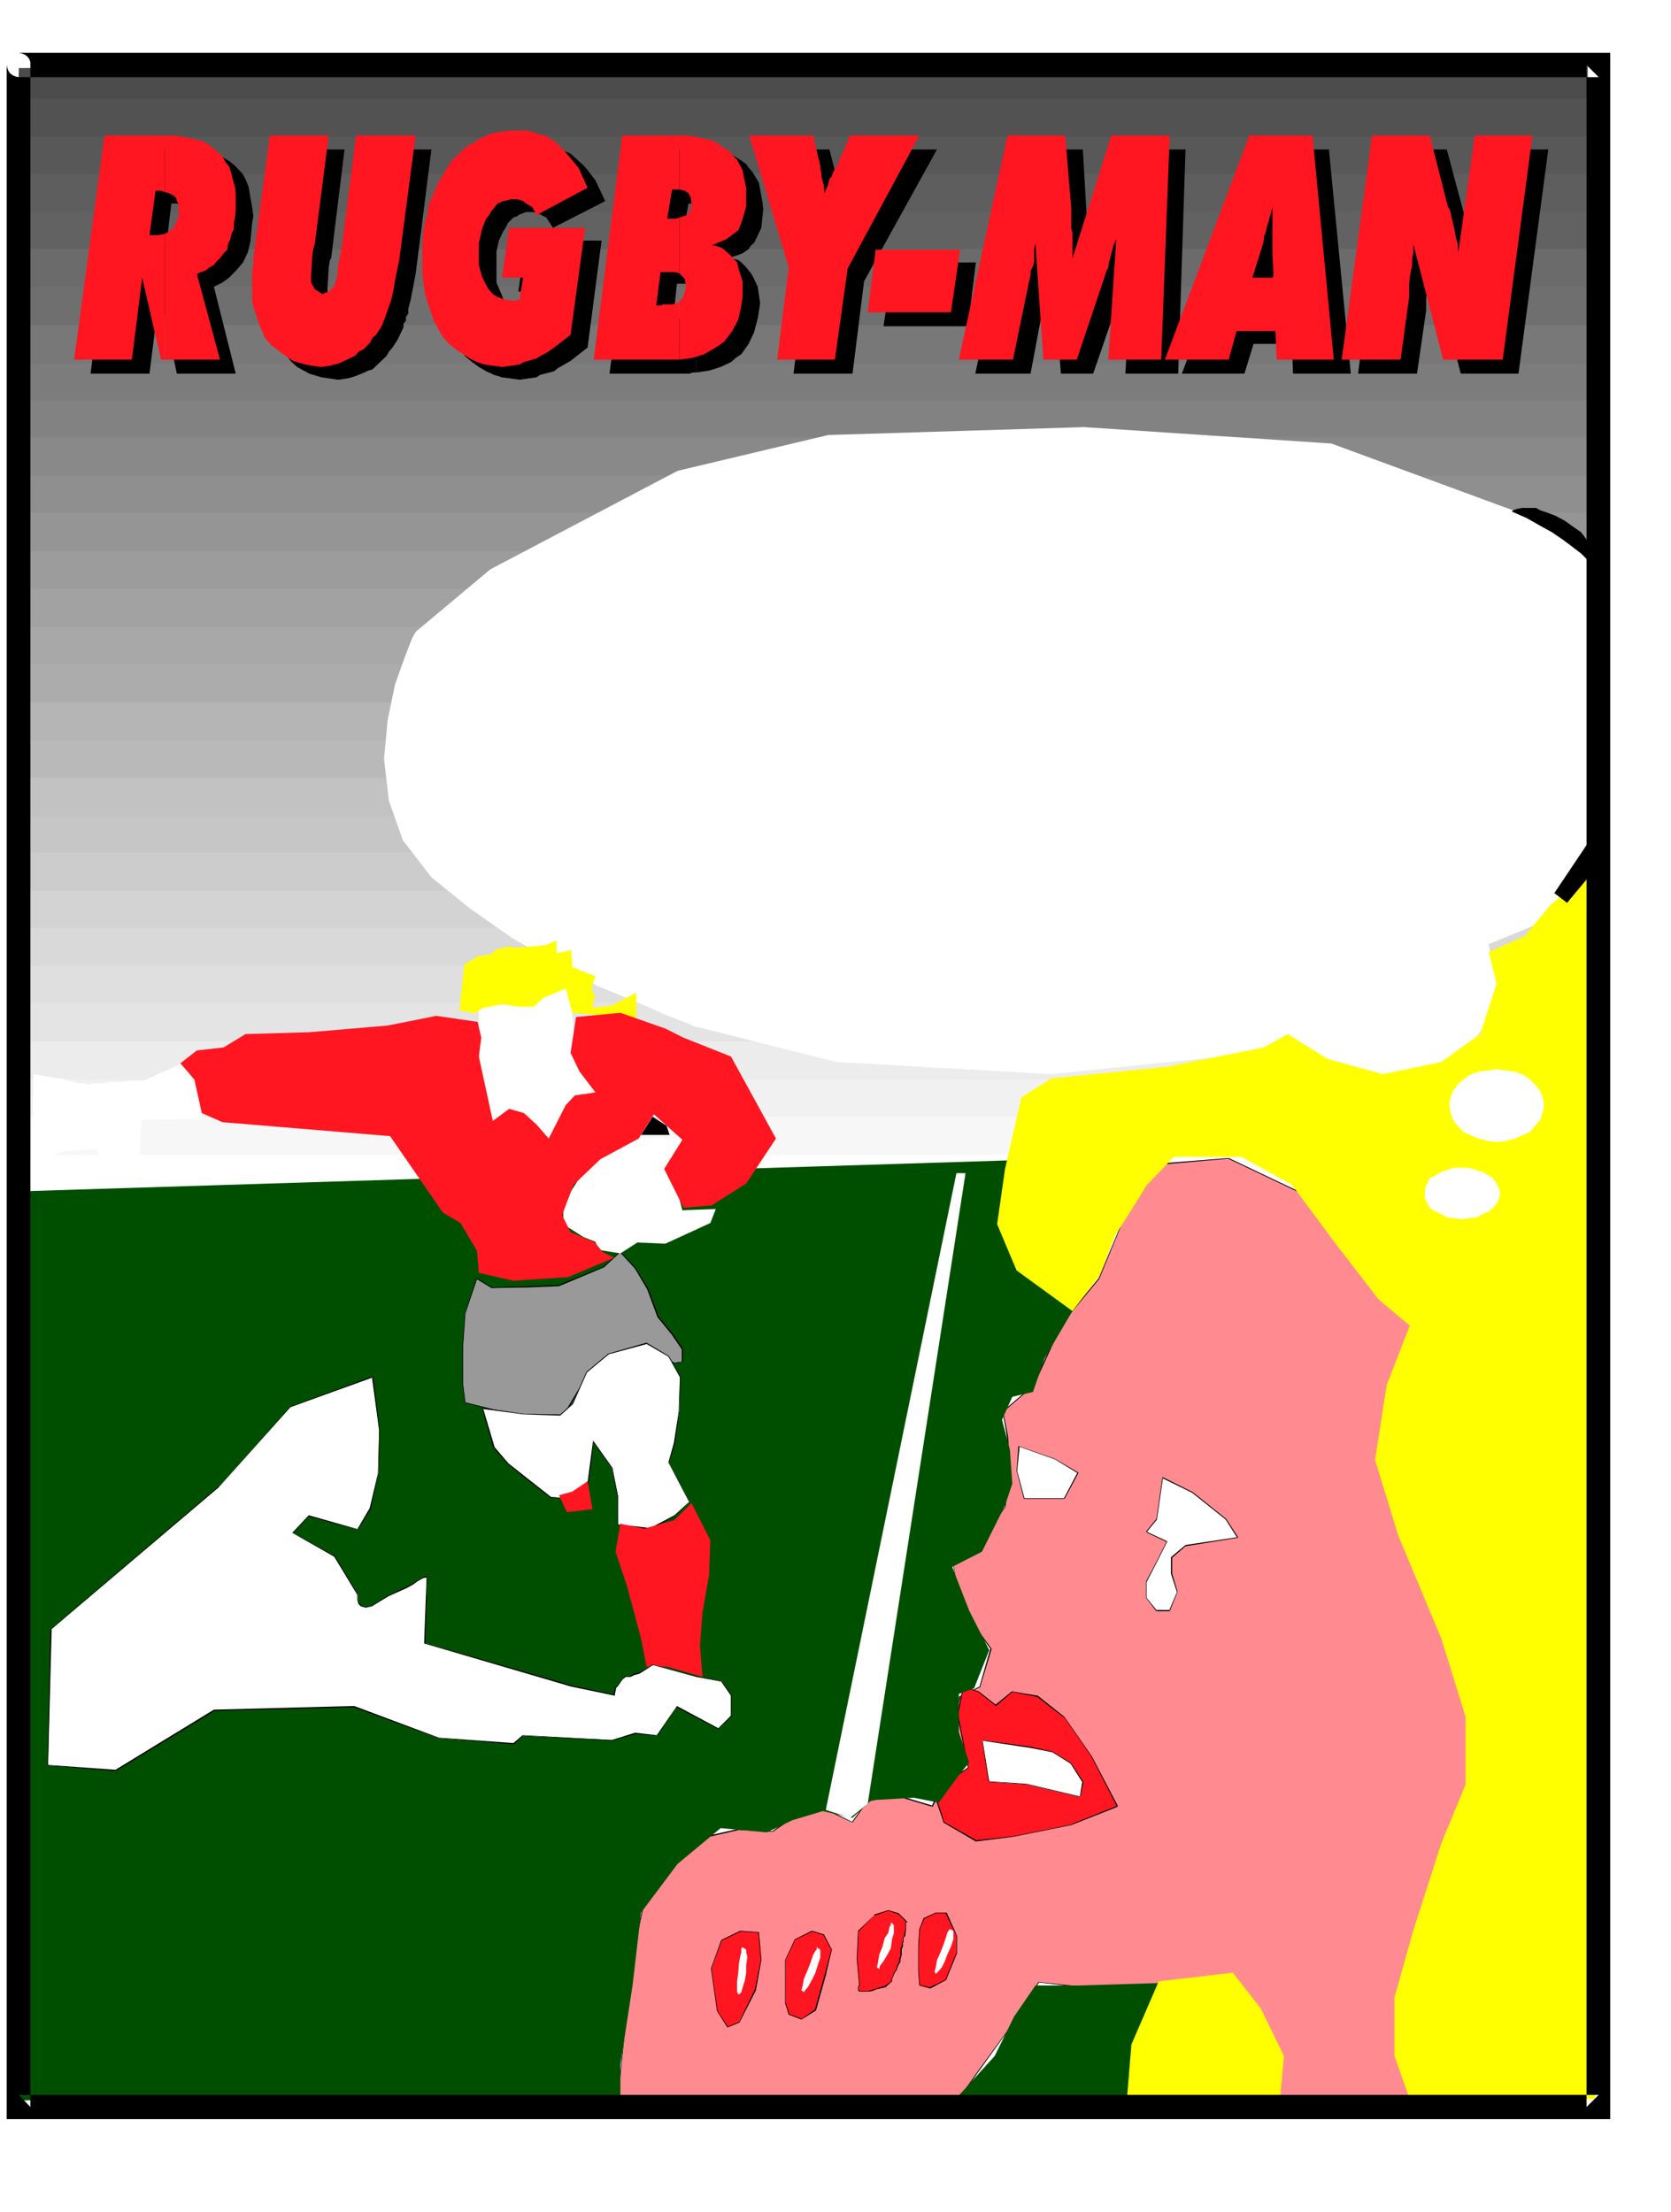 <?xml version="1.0" encoding="UTF-8" standalone="no"?>
<svg
   version="1.0"
   width="117.568mm"
   height="155.668mm"
   id="svg102"
   sodipodi:docname="Rugby Man.wmf"
   xmlns:inkscape="http://www.inkscape.org/namespaces/inkscape"
   xmlns:sodipodi="http://sodipodi.sourceforge.net/DTD/sodipodi-0.dtd"
   xmlns="http://www.w3.org/2000/svg"
   xmlns:svg="http://www.w3.org/2000/svg">
  <rect width="100%" height="100%" fill="#333333" stroke="none"/>
  <sodipodi:namedview
     id="namedview102"
     pagecolor="#ffffff"
     bordercolor="#000000"
     borderopacity="0.25"
     inkscape:showpageshadow="2"
     inkscape:pageopacity="0.0"
     inkscape:pagecheckerboard="0"
     inkscape:deskcolor="#d1d1d1"
     inkscape:document-units="mm" />
  <defs
     id="defs1">
    <pattern
       id="WMFhbasepattern"
       patternUnits="userSpaceOnUse"
       width="6"
       height="6"
       x="0"
       y="0" />
  </defs>
  <path
     style="fill:#ffffff;fill-opacity:1;fill-rule:evenodd;stroke:none"
     d="M 0,588.353 H 444.353 V 0 H 0 Z"
     id="path1" />
  <path
     style="fill:#4b4b4b;fill-opacity:1;fill-rule:evenodd;stroke:none"
     d="M 4.686,36.358 5.009,18.098 422.216,15.998 v 20.36 z"
     id="path2" />
  <path
     style="fill:#525252;fill-opacity:1;fill-rule:evenodd;stroke:none"
     d="M 4.686,46.215 5.009,26.178 H 422.216 V 46.215 Z"
     id="path3" />
  <path
     style="fill:#585858;fill-opacity:1;fill-rule:evenodd;stroke:none"
     d="M 4.686,56.395 V 36.358 H 422.216 V 56.395 Z"
     id="path4" />
  <path
     style="fill:#5e5e5e;fill-opacity:1;fill-rule:evenodd;stroke:none"
     d="M 4.686,66.252 V 46.215 H 422.216 v 20.037 z"
     id="path5" />
  <path
     style="fill:#626262;fill-opacity:1;fill-rule:evenodd;stroke:none"
     d="M 4.686,76.271 V 56.395 H 422.216 v 19.876 z"
     id="path6" />
  <path
     style="fill:#6b6b6b;fill-opacity:1;fill-rule:evenodd;stroke:none"
     d="M 4.686,86.451 V 66.252 H 422.216 v 20.199 z"
     id="path7" />
  <path
     style="fill:#6f6f6f;fill-opacity:1;fill-rule:evenodd;stroke:none"
     d="M 4.686,96.631 V 76.271 H 422.216 v 20.36 z"
     id="path8" />
  <path
     style="fill:#787878;fill-opacity:1;fill-rule:evenodd;stroke:none"
     d="M 4.686,106.489 V 86.451 H 422.216 v 20.037 z"
     id="path9" />
  <path
     style="fill:#7c7c7c;fill-opacity:1;fill-rule:evenodd;stroke:none"
     d="M 4.686,116.346 V 96.631 H 422.216 v 19.714 z"
     id="path10" />
  <path
     style="fill:#828282;fill-opacity:1;fill-rule:evenodd;stroke:none"
     d="m 4.363,126.526 0.323,-20.037 H 422.216 v 20.037 z"
     id="path11" />
  <path
     style="fill:#898989;fill-opacity:1;fill-rule:evenodd;stroke:none"
     d="m 4.363,136.383 0.323,-20.037 H 422.216 v 20.037 z"
     id="path12" />
  <path
     style="fill:#8f8f8f;fill-opacity:1;fill-rule:evenodd;stroke:none"
     d="m 4.363,146.563 v -20.037 H 422.216 v 20.037 z"
     id="path13" />
  <path
     style="fill:#959595;fill-opacity:1;fill-rule:evenodd;stroke:none"
     d="M 4.363,156.582 V 136.383 H 422.216 v 20.199 z"
     id="path14" />
  <path
     style="fill:#9c9c9c;fill-opacity:1;fill-rule:evenodd;stroke:none"
     d="M 4.363,166.762 V 146.563 H 422.216 v 20.199 z"
     id="path15" />
  <path
     style="fill:#a2a2a2;fill-opacity:1;fill-rule:evenodd;stroke:none"
     d="m 4.363,176.619 v -20.037 H 422.216 v 20.037 z"
     id="path16" />
  <path
     style="fill:#a8a8a8;fill-opacity:1;fill-rule:evenodd;stroke:none"
     d="m 4.363,186.799 v -20.037 H 422.216 v 20.037 z"
     id="path17" />
  <path
     style="fill:#acacac;fill-opacity:1;fill-rule:evenodd;stroke:none"
     d="M 4.363,196.98 V 176.619 H 422.216 v 20.36 z"
     id="path18" />
  <path
     style="fill:#b5b5b5;fill-opacity:1;fill-rule:evenodd;stroke:none"
     d="m 4.363,206.837 v -20.037 H 422.216 v 20.037 z"
     id="path19" />
  <path
     style="fill:#b9b9b9;fill-opacity:1;fill-rule:evenodd;stroke:none"
     d="m 4.363,217.017 v -20.037 H 422.216 v 20.037 z"
     id="path20" />
  <path
     style="fill:#c2c2c2;fill-opacity:1;fill-rule:evenodd;stroke:none"
     d="M 4.363,226.712 V 206.837 H 422.216 v 19.876 z"
     id="path21" />
  <path
     style="fill:#c6c6c6;fill-opacity:1;fill-rule:evenodd;stroke:none"
     d="M 4.363,236.893 V 217.017 H 422.216 v 19.876 z"
     id="path22" />
  <path
     style="fill:#cccccc;fill-opacity:1;fill-rule:evenodd;stroke:none"
     d="m 4.04,246.75 0.323,-20.037 H 422.216 v 20.037 z"
     id="path23" />
  <path
     style="fill:#d3d3d3;fill-opacity:1;fill-rule:evenodd;stroke:none"
     d="m 4.04,256.93 0.323,-20.037 H 422.216 v 20.037 z"
     id="path24" />
  <path
     style="fill:#d9d9d9;fill-opacity:1;fill-rule:evenodd;stroke:none"
     d="m 4.04,266.787 v -20.037 H 422.216 v 20.037 z"
     id="path25" />
  <path
     style="fill:#dfdfdf;fill-opacity:1;fill-rule:evenodd;stroke:none"
     d="m 4.04,276.967 v -20.037 H 422.216 v 20.037 z"
     id="path26" />
  <path
     style="fill:#e4e4e4;fill-opacity:1;fill-rule:evenodd;stroke:none"
     d="M 4.04,287.147 V 266.787 H 422.216 v 20.36 z"
     id="path27" />
  <path
     style="fill:#ececec;fill-opacity:1;fill-rule:evenodd;stroke:none"
     d="m 4.04,297.004 v -20.037 H 422.216 v 20.037 z"
     id="path28" />
  <path
     style="fill:#f1f1f1;fill-opacity:1;fill-rule:evenodd;stroke:none"
     d="m 4.04,307.185 v -20.037 H 422.216 v 20.037 z"
     id="path29" />
  <path
     style="fill:#f7f7f7;fill-opacity:1;fill-rule:evenodd;stroke:none"
     d="m 4.04,297.004 v 20.36 H 273.722 422.216 v -20.36 z"
     id="path30" />
  <path
     style="fill:#ffffff;fill-opacity:1;fill-rule:evenodd;stroke:none"
     d="m 4.04,307.185 v 10.18 H 273.722 422.216 v -10.18 z"
     id="path31" />
  <path
     style="fill:#ff8b91;fill-opacity:1;fill-rule:evenodd;stroke:none"
     d="m 274.691,368.751 7.594,-16.644 9.857,-11.958 6.302,-14.866 10.018,-15.674 18.259,-1.616 19.875,9.534 13.896,19.391 13.735,14.22 17.289,31.349 3.07,51.063 8.564,58.496 -9.21,38.782 -4.847,28.602 -52.514,1.293 -22.783,-33.611 -18.582,2.262 -18.905,-2.262 -6.625,10.503 -9.533,13.25 -6.14,8.564 -89.679,-0.485 3.716,-37.328 2.908,-14.382 12.119,-17.613 13.411,-3.07 9.049,0.646 6.14,-4.363 7.594,-1.778 7.433,3.717 3.716,-5.656 7.271,-1.778 10.18,3.07 3.393,-7.11 6.786,-3.07 -4.524,-12.281 1.777,-6.787 5.171,-2.424 3.07,-10.18 -7.918,-10.988 -2.101,-11.473 5.171,-3.07 8.564,-12.281 1.293,-10.827 -0.646,-7.918 -1.293,-6.625 z"
     id="path32" />
  <path
     style="fill:#000000;fill-opacity:1;fill-rule:evenodd;stroke:none"
     d="m 274.853,368.751 7.594,-16.644 9.857,-11.958 6.14,-14.866 10.18,-15.674 -0.162,0.162 18.259,-1.616 h -0.162 l 20.036,9.534 v 0 l 13.735,19.391 v 0 l 13.896,14.22 v 0 l 17.128,31.349 v -0.162 l 3.07,51.063 8.725,58.496 -9.372,38.782 -4.847,28.602 0.162,-0.162 -52.514,1.293 v 0 l -22.783,-33.449 -18.582,2.101 -19.067,-2.101 -6.463,10.503 -9.533,13.089 -6.14,8.726 v -0.162 l -89.679,-0.485 v 0.162 l 3.716,-37.328 3.07,-14.382 v 0 l 11.957,-17.613 v 0.162 l 13.411,-3.07 9.049,0.485 6.14,-4.201 v 0 l 7.594,-1.778 v 0 l 7.433,3.555 3.878,-5.494 h -0.162 l 7.271,-1.778 v 0 l 10.341,3.07 3.393,-7.11 v 0 l 6.786,-3.232 -4.686,-12.443 v 0.162 l 1.939,-6.787 -0.162,0.162 5.332,-2.585 3.07,-10.18 -8.079,-11.15 v 0.162 l -2.101,-11.473 v 0 l 5.171,-3.07 8.725,-12.281 1.131,-10.827 -0.485,-7.918 -1.293,-6.625 v 0.162 l 7.918,-6.787 -0.162,-0.162 -7.918,6.787 1.131,6.625 0.646,7.918 -1.131,10.827 v 0 l -8.725,12.119 v 0 l -5.171,3.07 2.101,11.635 7.918,10.988 v -0.162 l -2.908,10.18 v 0 l -5.332,2.585 -1.777,6.787 4.524,12.281 0.162,-0.162 -6.786,3.232 -3.555,7.11 0.323,-0.162 -10.341,-3.07 -7.271,1.939 -3.878,5.494 h 0.162 l -7.433,-3.717 -7.756,1.778 -6.14,4.363 h 0.162 l -9.049,-0.646 -13.573,3.07 -11.957,17.613 -3.07,14.543 -3.716,37.328 90.002,0.646 6.14,-8.726 9.533,-13.25 6.463,-10.342 v 0 l 18.905,2.262 18.582,-2.262 h -0.162 l 22.783,33.611 52.676,-1.293 5.009,-28.763 9.21,-38.782 -8.564,-58.496 -3.07,-51.063 -17.289,-31.349 -13.896,-14.22 v 0 l -13.735,-19.391 -20.036,-9.534 -18.259,1.454 -10.18,15.836 -6.14,14.705 -9.857,11.958 -7.756,16.644 z"
     id="path33" />
  <path
     style="fill:#000000;fill-opacity:1;fill-rule:evenodd;stroke:none"
     d="m 47.99,65.606 v 33.773 h 14.704 l -5.817,-23.108 0.969,-0.485 1.293,-0.646 1.777,-1.293 1.777,-1.778 1.939,-2.262 1.293,-2.747 0.646,-2.747 0.485,-5.009 0.323,-1.778 -0.323,-2.424 -0.323,-1.778 -0.646,-3.717 -0.808,-1.939 -0.646,-1.293 -2.101,-2.262 -1.616,-1.293 -2.747,-1.616 -3.716,-1.131 -1.777,-0.323 h -1.939 -2.747 v 14.705 h 0.646 l 1.616,0.646 0.485,0.323 0.969,1.616 v 1.131 l 0.323,1.131 -0.323,3.232 -1.131,1.778 -1.293,0.646 z"
     id="path34" />
  <path
     style="fill:#000000;fill-opacity:1;fill-rule:evenodd;stroke:none"
     d="M 47.99,54.456 V 39.751 H 31.993 L 24.076,99.379 H 39.749 l 2.747,-21.815 4.524,21.815 h 0.969 V 65.606 l -1.454,0.323 -1.293,0.323 h -1.131 l 1.454,-12.119 h 0.969 0.485 z"
     id="path35" />
  <path
     style="fill:#000000;fill-opacity:1;fill-rule:evenodd;stroke:none"
     d="m 75.944,39.751 h 15.674 l -3.555,28.925 -0.323,0.485 -0.323,1.939 -0.323,5.494 v 0.97 l 0.323,1.778 0.323,0.97 0.969,0.646 1.454,0.646 0.646,-0.323 0.808,-0.323 0.969,-0.646 0.646,-0.97 0.323,-1.131 0.323,-1.293 0.323,-0.808 v -1.616 l 0.323,-1.293 0.162,-1.778 0.485,-1.778 4.201,-29.894 h 15.35 l -4.201,33.126 -1.293,6.787 -0.646,2.424 v 1.293 l -0.646,0.97 v 0.97 l -0.646,0.808 v 0.97 l -0.485,0.97 -0.97,2.101 -1.454,2.262 -0.97,1.131 -0.646,1.131 -3.716,3.555 -1.131,0.323 -0.969,0.485 -2.424,0.97 -0.969,0.323 -1.293,0.323 -2.424,0.323 -2.101,-0.323 -2.262,-0.323 -3.232,-0.97 -3.232,-1.778 -1.454,-1.293 -2.424,-3.07 -1.939,-3.393 -1.131,-4.04 -0.646,-2.101 V 81.28 76.594 l 0.323,-2.747 v -0.97 l 0.323,-3.07 v -1.131 l 0.323,-2.424 0.162,-1.293 z"
     id="path36" />
  <path
     style="fill:#000000;fill-opacity:1;fill-rule:evenodd;stroke:none"
     d="m 156.251,92.43 -4.524,3.555 -3.393,1.939 -0.97,0.808 -3.716,0.97 -0.97,0.646 -4.524,0.646 -4.686,-0.646 -2.101,-0.646 -2.101,-0.97 -1.939,-1.131 -1.777,-1.293 -1.939,-1.616 -1.131,-1.778 -2.747,-4.201 -0.97,-2.262 -0.97,-2.424 -0.646,-2.424 -0.162,-2.747 -0.485,-3.07 v -6.14 l 0.485,-5.009 0.485,-3.07 0.646,-2.747 2.101,-5.333 1.293,-2.747 0.97,-0.808 0.646,-1.616 2.101,-2.747 0.97,-0.646 0.808,-1.293 2.585,-1.778 1.131,-0.646 1.293,-0.97 2.424,-0.808 2.747,-0.97 2.747,-0.323 h 3.07 l 1.616,0.323 3.07,0.646 1.454,0.646 2.585,1.131 3.555,3.232 0.97,1.131 2.101,2.747 2.585,5.494 -13.896,7.11 -1.777,-2.747 -1.616,-0.808 -1.777,-0.646 h -1.939 l -1.777,0.646 -0.646,0.485 -0.97,0.323 -1.454,1.454 -0.646,1.293 -0.646,0.97 -1.131,2.424 -0.646,2.909 v 1.454 5.494 1.293 l 1.293,3.07 0.808,2.101 1.293,1.293 1.131,1.131 1.939,0.323 1.777,0.323 h 1.293 0.323 0.646 l 0.808,-5.817 h -5.494 l 1.939,-13.574 h 20.198 z"
     id="path37" />
  <path
     style="fill:#000000;fill-opacity:1;fill-rule:evenodd;stroke:none"
     d="m 185.174,83.704 v 15.351 l 3.393,-0.485 3.07,-0.97 2.747,-1.293 1.293,-1.131 1.454,-0.97 1.939,-2.747 1.454,-3.07 0.97,-3.717 0.323,-1.939 0.323,-2.101 -0.646,-4.363 -1.293,-2.747 -0.485,-0.808 -1.293,-1.616 -1.293,-1.293 -0.808,-0.646 -1.939,-0.485 h -0.808 l 2.101,-0.646 1.777,-0.646 1.616,-1.131 0.646,-0.97 0.808,-0.646 1.939,-4.04 0.485,-4.848 -0.162,-1.778 -0.969,-5.333 -1.616,-2.747 -1.131,-1.293 -0.646,-0.97 -1.616,-1.131 -2.747,-1.616 -3.393,-0.808 -1.454,-0.323 h -2.101 -1.939 v 14.382 h 1.293 l 0.808,0.646 0.646,1.293 0.323,1.454 v 0.97 l -0.323,0.808 -0.808,1.293 -0.97,0.323 -0.969,0.646 v 14.543 l 0.646,0.485 0.646,1.293 0.323,1.778 v 1.293 l -0.323,0.97 -0.646,0.808 -0.646,0.646 z"
     id="path38" />
  <path
     style="fill:#000000;fill-opacity:1;fill-rule:evenodd;stroke:none"
     d="m 185.174,54.133 v -14.382 h -0.323 -0.323 -14.381 l -8.079,59.627 h 21.329 l 0.808,-0.323 h 0.97 V 83.704 l -0.97,0.323 -1.131,0.323 h -0.97 l -0.646,0.323 h -0.808 -0.646 -0.97 l 0.97,-9.211 h 2.424 0.646 0.808 l 0.323,0.323 0.97,0.323 V 61.566 h -1.293 -1.131 -0.97 l 1.293,-7.433 h 1.777 z"
     id="path39" />
  <path
     style="fill:#000000;fill-opacity:1;fill-rule:evenodd;stroke:none"
     d="m 211.027,99.379 3.07,-25.208 -10.503,-34.419 h 16.966 l 1.939,7.595 v 0.97 l 0.162,1.293 0.323,1.131 0.323,1.293 v 0.97 l 0.323,0.97 v 0.808 l 0.323,0.97 v -0.97 l 0.323,-0.646 v -0.808 l 0.485,-0.97 0.485,-0.97 0.162,-0.97 0.646,-1.131 0.646,-0.97 v -0.323 l 0.323,-0.323 3.716,-7.918 H 249.161 l -19.39,35.065 -3.07,24.562 z"
     id="path40" />
  <path
     style="fill:#000000;fill-opacity:1;fill-rule:evenodd;stroke:none"
     d="m 234.942,86.774 2.585,-16.967 h 21.975 l -2.101,16.967 z"
     id="path41" />
  <path
     style="fill:#000000;fill-opacity:1;fill-rule:evenodd;stroke:none"
     d="m 259.341,99.379 12.927,-59.627 h 15.674 l 1.131,19.391 v 1.131 l 0.323,1.616 v 0.97 0.485 0.97 0.97 0.646 0.97 0.808 0.97 0.485 0.97 0.97 0.97 l 10.503,-32.318 h 15.35 l -1.939,59.627 h -14.058 l 1.939,-31.995 -0.323,1.293 -0.323,0.97 -0.323,1.131 -0.323,1.293 -0.646,1.131 -0.323,0.97 -0.323,1.293 -0.162,1.454 -7.756,22.461 h -8.564 l -2.585,-31.025 -0.323,0.808 v 1.293 1.293 l -0.162,1.454 -0.485,0.646 v 1.616 l -0.162,1.131 -0.323,1.293 -4.04,21.492 z"
     id="path42" />
  <path
     style="fill:#000000;fill-opacity:1;fill-rule:evenodd;stroke:none"
     d="m 340.132,77.241 v 14.22 h 3.393 l 0.323,7.918 h 15.35 l -5.817,-59.627 h -13.25 v 28.602 l 0.323,-0.97 0.323,-1.131 0.323,-0.97 v -0.97 l 0.323,-0.97 0.323,-1.131 0.323,-1.293 0.323,-1.131 0.323,-0.97 v 0.485 0.97 l -0.323,0.97 v 1.616 0.485 0.646 0.646 0.97 0.808 l 0.323,0.97 v 0.97 0.808 0.97 0.646 l 0.323,6.464 z"
     id="path43" />
  <path
     style="fill:#000000;fill-opacity:1;fill-rule:evenodd;stroke:none"
     d="M 340.132,68.353 V 39.751 H 336.577 L 314.279,99.379 H 330.922 l 2.424,-7.918 h 6.786 V 77.241 h -2.747 z"
     id="path44" />
  <path
     style="fill:#000000;fill-opacity:1;fill-rule:evenodd;stroke:none"
     d="m 361.138,99.379 7.918,-59.627 h 15.674 l 5.009,18.745 v 0.646 l 0.162,0.646 0.485,1.454 0.162,1.616 0.323,1.454 0.323,1.293 0.323,1.293 0.323,1.454 0.323,0.808 0.323,1.616 4.04,-31.025 h 15.189 l -7.918,59.627 h -15.35 l -7.918,-30.702 -0.323,0.485 v 1.616 l -0.323,1.293 v 1.778 l -0.323,1.616 v 2.101 l -0.323,1.778 v 2.585 0.646 l -2.424,16.805 z"
     id="path45" />
  <path
     style="fill:#ffffff;fill-opacity:1;fill-rule:evenodd;stroke:none"
     d="m 304.746,407.533 5.655,2.424 -2.747,5.494 -2.908,5.171 v 4.363 l 2.908,3.393 h 3.393 l 2.101,-5.009 -1.616,-4.848 v -4.363 l 3.716,-3.07 13.896,-2.101 -3.07,-4.848 -9.049,-7.11 -7.918,-4.04 -1.454,11.15 z"
     id="path46" />
  <path
     style="fill:#000000;fill-opacity:1;fill-rule:evenodd;stroke:none"
     d="m 304.746,407.533 5.494,2.585 v -0.162 l -2.747,5.494 -2.747,5.171 v 4.363 l 2.747,3.555 h 3.555 l 2.101,-5.171 -1.454,-4.848 v 0 -4.363 0.162 l 3.555,-3.07 v 0 l 14.058,-2.262 -3.232,-5.009 -8.887,-7.11 -8.079,-4.04 -1.616,11.311 v -0.162 l -2.747,3.393 0.162,0.162 2.747,-3.393 1.616,-11.15 -0.162,0.162 7.918,3.878 8.887,7.11 v 0 l 3.07,4.848 0.162,-0.162 -13.896,2.101 -3.878,3.232 v 4.363 l 1.616,5.009 v -0.162 l -2.101,5.009 0.162,-0.162 h -3.393 v 0.162 l -2.747,-3.393 v 0 -4.363 0.162 l 2.747,-5.332 2.747,-5.494 -5.494,-2.585 z"
     id="path47" />
  <path
     style="fill:#ff1620;fill-opacity:1;fill-rule:evenodd;stroke:none"
     d="m 191.961,516.122 -2.747,7.433 1.454,11.311 2.908,4.363 2.909,-1.293 4.363,-8.564 1.616,-8.08 -0.646,-7.272 -5.009,-0.485 z"
     id="path48" />
  <path
     style="fill:#000000;fill-opacity:1;fill-rule:evenodd;stroke:none"
     d="m 191.799,515.96 -2.747,7.595 1.616,11.311 2.747,4.363 3.232,-1.293 4.363,-8.564 1.454,-8.08 -0.646,-7.433 -5.009,-0.323 -5.009,2.424 0.162,0.162 5.009,-2.424 h -0.162 l 5.009,0.323 h -0.162 l 0.646,7.272 -1.616,8.08 v -0.162 l -4.201,8.726 v -0.162 l -3.07,1.293 h 0.162 l -2.747,-4.201 v 0 l -1.616,-11.311 v 0 l 2.747,-7.433 z"
     id="path49" />
  <path
     style="fill:#ff1620;fill-opacity:1;fill-rule:evenodd;stroke:none"
     d="m 215.875,513.537 -4.524,2.262 -2.424,5.494 v 11.473 l 0.808,3.07 3.393,1.131 3.716,-2.424 2.747,-9.857 1.616,-6.14 -2.101,-4.04 z"
     id="path50" />
  <path
     style="fill:#000000;fill-opacity:1;fill-rule:evenodd;stroke:none"
     d="m 215.875,513.537 -4.524,2.262 -2.585,5.494 v 11.473 l 0.97,3.07 3.393,1.293 3.878,-2.424 2.747,-9.857 v -0.162 l 1.454,-6.14 -2.101,-4.04 -3.07,-0.97 -0.162,0.162 3.07,0.97 v 0 l 2.101,3.878 v 0 l -1.616,6.14 v 0 l -2.747,9.857 0.162,-0.162 -3.716,2.585 h 0.162 l -3.393,-1.293 v 0 l -0.97,-3.07 v 0.162 -11.473 0 l 2.585,-5.494 -0.162,0.162 4.686,-2.262 z"
     id="path51" />
  <path
     style="fill:#ff1620;fill-opacity:1;fill-rule:evenodd;stroke:none"
     d="m 232.518,509.335 -4.201,4.201 -0.485,7.433 0.646,7.11 -0.162,0.323 v 0.97 l 0.162,0.323 h 0.97 1.616 l 0.808,-0.323 1.293,-0.323 0.808,-0.323 1.293,-0.323 1.293,-0.97 0.646,-0.485 v -0.646 l 0.323,-0.646 0.162,-0.97 0.646,-0.97 0.323,-0.808 0.323,-0.646 0.323,-0.646 v -0.323 -0.323 l 0.323,-0.97 v -0.485 -1.293 l 0.323,-0.485 v -0.97 l 0.323,-0.323 v -0.97 l 0.323,-0.646 v -0.646 l 0.323,-0.808 v -0.97 -0.646 -0.646 h 0.162 l -2.101,-2.101 -2.747,-0.97 z"
     id="path52" />
  <path
     style="fill:#000000;fill-opacity:1;fill-rule:evenodd;stroke:none"
     d="m 232.518,509.335 -4.363,4.201 -0.323,7.433 0.646,7.11 v -0.162 l -0.323,0.485 v 0.97 l 0.323,0.323 h 2.585 l 0.97,-0.162 1.131,-0.485 0.97,-0.162 h -0.162 l 1.454,-0.323 1.131,-0.97 v 0 l 0.646,-0.646 v -0.646 0 l 0.323,-0.646 0.323,-0.808 0.646,-0.97 0.323,-0.97 0.323,-0.646 0.323,-0.485 v -0.808 0.162 l 0.323,-1.131 v -1.778 0.162 l 0.323,-0.646 v -0.97 0 l 0.162,-0.323 v -0.97 0 l 0.485,-0.646 v -0.646 0.162 l 0.162,-0.97 v -2.262 0.162 h 0.485 l -2.424,-2.424 -2.747,-0.808 -3.716,1.131 v 0.323 l 3.716,-1.293 v 0 l 2.747,0.97 v 0 l 2.101,2.101 v -0.162 h -0.323 v 2.262 -0.162 l -0.323,0.97 v 0.646 0 l -0.323,0.646 v 0.97 -0.162 l -0.323,0.323 v 1.131 -0.162 l -0.323,0.646 v 1.778 0 l -0.323,0.97 v 0.646 0 l -0.323,0.646 -0.323,0.646 -0.162,0.808 -0.646,0.97 -0.323,0.97 -0.323,0.646 v 0.646 -0.162 l -0.485,0.646 v -0.162 l -1.293,0.97 v 0 l -1.293,0.323 v 0 l -0.808,0.323 -1.293,0.323 -0.969,0.323 h 0.162 -2.585 0.162 l -0.323,-0.323 v 0.162 -0.97 0 l 0.323,-0.323 -0.646,-7.11 0.323,-7.433 v 0.162 z"
     id="path53" />
  <path
     style="fill:#ff1620;fill-opacity:1;fill-rule:evenodd;stroke:none"
     d="m 251.585,508.689 h -2.747 l -3.07,1.454 -1.293,2.909 -0.162,4.686 V 524.04 l 0.162,4.04 2.908,0.646 4.201,-2.101 2.747,-7.11 v -4.686 z"
     id="path54" />
  <path
     style="fill:#000000;fill-opacity:1;fill-rule:evenodd;stroke:none"
     d="m 251.585,508.689 h -2.747 l -3.232,1.454 -1.131,2.909 -0.323,4.686 V 524.04 l 0.323,4.04 2.908,0.808 4.201,-2.262 2.909,-7.11 v -4.686 l -2.747,-6.14 -0.323,0.162 2.908,5.979 v 0 4.686 -0.162 l -2.908,7.11 h 0.162 l -4.363,2.101 h 0.162 l -2.908,-0.646 0.162,0.162 -0.323,-4.04 v -6.302 l 0.323,-4.686 v 0 l 1.131,-2.747 v 0 l 3.07,-1.454 v 0 h 2.747 z"
     id="path55" />
  <path
     style="fill:#ffffff;fill-opacity:1;fill-rule:evenodd;stroke:none"
     d="m 252.231,513.537 0.323,-0.485 0.97,0.485 v 0.646 1.616 l -0.646,1.939 -0.97,2.101 -0.646,1.778 -0.808,1.616 -0.97,1.131 -0.646,0.646 -0.323,-0.646 0.323,-1.131 0.323,-1.939 0.969,-2.101 0.808,-2.101 0.646,-1.939 0.323,-1.131 z"
     id="path56" />
  <path
     style="fill:#ffffff;fill-opacity:1;fill-rule:evenodd;stroke:none"
     d="m 282.932,398.484 h -10.664 l -1.939,-7.272 0.646,-6.464 9.533,3.232 6.14,3.878 z"
     id="path57" />
  <path
     style="fill:#000000;fill-opacity:1;fill-rule:evenodd;stroke:none"
     d="m 282.932,398.484 h -10.664 0.162 l -1.939,-7.272 0.646,-6.464 h -0.162 l 9.533,3.393 6.14,3.717 -0.162,-0.162 -3.555,6.787 0.162,0.162 3.716,-6.948 -6.302,-3.717 -9.695,-3.393 -0.485,6.625 1.939,7.433 h 10.664 z"
     id="path58" />
  <path
     style="fill:#ff1620;fill-opacity:1;fill-rule:evenodd;stroke:none"
     d="m 297.151,480.41 -6.786,-13.25 -7.433,-10.503 -7.11,-5.494 -6.625,-1.293 -4.363,3.717 -4.686,-3.717 -3.878,-1.131 -1.616,7.272 2.747,14.22 -5.494,3.717 -2.747,5.171 1.777,5.656 8.564,4.848 10.18,-1.293 15.189,-3.07 z"
     id="path59" />
  <path
     style="fill:#000000;fill-opacity:1;fill-rule:evenodd;stroke:none"
     d="m 297.313,480.41 -6.948,-13.25 -7.271,-10.503 -7.11,-5.656 -6.948,-1.131 -4.363,3.555 h 0.162 l -4.524,-3.555 -4.201,-1.293 -1.616,7.433 2.908,14.22 v -0.162 l -5.494,3.878 -2.909,5.171 1.939,5.656 8.564,5.009 10.18,-1.293 15.189,-3.07 12.28,-4.848 v -0.323 l -12.442,5.009 h 0.162 l -15.189,3.07 -10.18,1.131 h 0.162 l -8.564,-4.848 v 0 l -1.777,-5.494 v 0.162 l 2.747,-5.333 -0.162,0.162 5.655,-3.878 -2.747,-14.22 1.454,-7.272 h -0.162 l 4.04,1.293 4.686,3.717 4.363,-3.717 v 0 l 6.625,1.293 v 0 l 7.11,5.494 v -0.162 l 7.271,10.503 6.786,13.25 z"
     id="path60" />
  <path
     style="fill:#ffffff;fill-opacity:1;fill-rule:evenodd;stroke:none"
     d="m 261.118,462.797 1.939,11.15 9.857,0.646 14.381,3.393 0.646,-4.04 -3.07,-5.009 -5.009,-2.909 -5.817,-1.293 z"
     id="path61" />
  <path
     style="fill:#000000;fill-opacity:1;fill-rule:evenodd;stroke:none"
     d="m 261.118,462.797 1.777,11.15 10.018,0.646 14.381,3.393 0.808,-4.04 -3.232,-5.009 -5.009,-3.07 -5.817,-1.293 -12.927,-1.778 v 0.162 l 12.927,1.939 5.817,1.131 v 0 l 4.847,3.07 v 0 l 3.07,4.848 v 0 l -0.646,4.04 0.162,-0.162 -14.381,-3.393 -9.857,-0.646 v 0.162 l -1.777,-11.15 z"
     id="path62" />
  <path
     style="fill:#ffffff;fill-opacity:1;fill-rule:evenodd;stroke:none"
     d="m 426.256,145.27 -23.914,-9.534 -48.313,-17.775 -65.764,-4.363 -68.026,2.101 -40.073,9.534 -49.768,26.178 -19.875,16.644 -0.97,1.778 -1.939,5.009 -2.585,7.272 -1.939,9.372 -0.97,10.342 1.293,11.15 3.716,10.503 7.594,9.857 10.18,8.241 11.311,7.918 11.472,6.625 11.311,6.14 10.18,4.201 8.079,3.555 5.494,2.101 1.777,0.808 37.972,9.534 57.039,3.232 51.707,-5.333 11.149,-4.363 17.774,9.695 h 17.774 l 12.603,-7.11 8.402,-11.796 -3.07,-15.674 12.603,-5.171 14.381,-15.998 z"
     id="path63" />
  <path
     style="fill:#ffffff;fill-opacity:1;fill-rule:evenodd;stroke:none"
     d="m 127.327,268.08 v 7.918 l 0.323,6.464 1.616,9.534 2.101,6.14 4.04,-3.07 5.494,1.616 4.04,4.686 1.777,-1.293 3.716,-6.14 2.424,-2.585 4.363,-0.485 -0.323,-1.939 -4.363,-6.14 0.323,-6.14 -0.969,-10.18 -1.454,-4.201 -8.564,3.555 -5.332,1.616 -4.201,-0.97 z"
     id="path64" />
  <path
     style="fill:#004f00;fill-opacity:1;fill-rule:evenodd;stroke:none"
     d="M 4.686,316.88 V 558.62 l 160.29,-0.646 136.376,0.646 v -6.14 l 2.747,-14.22 4.04,-10.827 -21.491,0.646 h -11.311 l -5.655,8.241 -5.171,10.503 -9.533,10.503 h -90.002 v -8.241 l 3.232,-21.007 2.262,-19.391 9.695,-12.927 11.472,-9.534 12.28,1.131 6.786,-3.232 8.079,-2.424 7.918,1.778 5.009,-4.686 11.311,-0.646 6.625,1.293 5.332,-7.272 2.747,-3.393 -2.747,-8.08 v -10.18 l 4.04,-1.454 4.04,-10.18 -5.332,-10.503 -4.524,-11.635 7.918,-4.04 6.14,-12.281 1.939,-5.817 -0.646,-9.049 -2.101,-7.918 2.747,-6.14 5.494,-1.293 3.07,-8.888 7.594,-12.927 -11.957,-8.726 -5.494,-8.888 -1.454,-13.897 1.454,-8.241 z"
     id="path65" />
  <path
     style="fill:#999999;fill-opacity:1;fill-rule:evenodd;stroke:none"
     d="m 126.843,340.149 -3.232,9.211 -0.485,8.888 v 9.857 l 0.485,4.848 9.695,2.424 10.341,1.939 6.14,-0.97 2.424,-4.04 4.686,-7.595 4.847,-4.363 8.725,-1.131 4.847,0.97 4.04,2.262 2.101,-0.162 v -3.393 l -2.747,-4.04 -3.716,-4.686 -2.747,-7.272 -3.393,-5.494 -3.878,-4.363 -4.363,3.878 -11.957,5.009 -8.079,0.323 -9.857,0.323 z"
     id="path66" />
  <path
     style="fill:#000000;fill-opacity:1;fill-rule:evenodd;stroke:none"
     d="m 126.681,339.988 -3.07,9.372 -0.646,8.888 v 9.857 l 0.646,5.009 9.695,2.424 10.341,1.939 6.302,-0.97 7.11,-11.796 -0.162,0.162 5.009,-4.363 h -0.162 l 8.725,-1.293 4.847,0.97 v 0 l 4.04,2.424 2.262,-0.323 v -3.555 l -2.747,-4.04 -3.716,-4.525 -2.747,-7.433 -3.393,-5.494 -4.04,-4.363 -4.524,4.04 v 0 l -11.957,4.848 h 0.162 l -8.079,0.323 -9.857,0.323 h 0.162 l -4.04,-2.424 -0.162,0.162 4.04,2.424 9.857,-0.162 8.079,-0.323 11.957,-5.009 4.363,-4.04 h -0.162 l 4.04,4.363 v 0 l 3.232,5.494 2.747,7.433 3.716,4.525 2.747,4.04 v 0 3.393 l 0.162,-0.162 -2.101,0.323 v 0 l -4.04,-2.424 -4.847,-0.97 -8.725,1.131 -5.009,4.363 -6.948,11.796 v -0.162 l -6.14,0.97 -10.341,-1.778 -9.695,-2.424 h 0.162 l -0.646,-4.848 v -9.857 l 0.646,-8.888 v 0 l 3.07,-9.211 z"
     id="path67" />
  <path
     style="fill:#ffffff;fill-opacity:1;fill-rule:evenodd;stroke:none"
     d="m 183.397,399.453 -4.04,3.717 -6.463,3.393 -8.564,-0.97 v -7.756 l -1.616,-7.272 -4.847,-7.11 -0.97,7.11 -0.97,6.14 -5.171,1.778 -4.363,-0.323 -6.625,-5.171 -4.686,-3.717 -3.716,-4.201 -3.07,-10.503 10.988,1.454 9.695,0.323 3.232,-3.07 3.716,-8.241 5.817,-4.848 10.18,-2.909 5.979,3.393 2.908,5.494 -0.162,9.211 -1.293,8.403 -1.454,5.171 2.747,5.333 z"
     id="path68" />
  <path
     style="fill:#000000;fill-opacity:1;fill-rule:evenodd;stroke:none"
     d="m 183.235,399.453 -3.878,3.555 v 0 l -6.463,3.393 v 0 l -8.564,-0.97 v 0.162 -7.756 l -1.454,-7.433 -5.171,-7.272 -0.969,7.433 -0.808,6.14 v -0.162 l -5.332,1.939 h 0.162 l -4.363,-0.323 h 0.162 l -6.786,-5.333 -4.686,-3.717 0.162,0.162 -3.716,-4.363 -3.07,-10.342 -0.162,0.162 10.988,1.454 9.695,0.323 3.393,-3.07 3.716,-8.403 v 0 l 5.817,-4.848 10.18,-2.747 h -0.162 l 5.817,3.393 v 0 l 3.07,5.494 v -0.162 l -0.323,9.211 -1.293,8.403 v 0 l -1.454,5.171 5.494,10.503 h 0.162 l -5.494,-10.503 v 0.162 l 1.616,-5.332 v 0 l 1.131,-8.403 0.323,-9.211 -3.07,-5.494 -5.979,-3.555 -10.18,2.909 -5.817,4.848 -3.716,8.403 v 0 l -3.393,3.07 0.162,-0.162 -9.695,-0.162 -11.149,-1.616 3.07,10.665 3.716,4.201 4.686,3.878 6.786,5.171 4.363,0.323 5.332,-1.939 0.97,-6.14 0.808,-7.11 h -0.162 l 5.009,7.11 v 0 l 1.454,7.272 v 7.756 l 8.725,1.131 6.463,-3.393 4.04,-3.878 z"
     id="path69" />
  <path
     style="fill:#ff1620;fill-opacity:1;fill-rule:evenodd;stroke:none"
     d="m 164.976,405.271 6.302,1.293 8.079,-2.262 4.524,-4.525 5.009,9.857 -0.323,9.211 -1.777,10.18 -0.646,8.564 0.646,8.403 -9.533,-2.747 h -5.332 l -1.454,-7.433 -3.716,-13.897 -3.07,-9.211 z"
     id="path70" />
  <path
     style="fill:#ff1620;fill-opacity:1;fill-rule:evenodd;stroke:none"
     d="m 148.656,397.676 3.555,-0.97 4.04,-2.747 1.293,7.433 -6.786,0.808 z"
     id="path71" />
  <path
     style="fill:#ffffff;fill-opacity:1;fill-rule:evenodd;stroke:none"
     d="m 47.667,283.108 2.585,2.101 1.777,4.363 1.616,3.717 v 4.363 l -15.997,0.162 -0.646,11.15 -5.009,1.616 -4.847,-1.616 -1.454,-3.393 -8.725,0.646 -4.686,1.454 -3.878,0.646 0.485,-22.623 6.625,1.131 h 0.323 0.485 l 0.969,0.323 1.293,0.323 1.131,0.323 1.293,0.323 h 1.131 l 1.293,0.323 1.616,-0.323 h 2.101 l 2.101,-0.323 h 2.747 l 2.262,-0.323 h 2.101 1.293 0.485 z"
     id="path72" />
  <path
     style="fill:#ffffff;fill-opacity:1;fill-rule:evenodd;stroke:none"
     d="m 181.781,302.499 -10.503,0.323 -9.533,2.747 -7.271,7.11 -4.686,7.433 v 5.494 l 5.332,3.393 3.232,1.293 0.646,2.101 5.979,0.97 4.524,-2.909 7.433,0.323 11.957,-5.494 1.454,-3.717 -8.887,0.323 -1.454,-5.494 -3.07,-6.787 z"
     id="path73" />
  <path
     style="fill:#ffff00;fill-opacity:1;fill-rule:evenodd;stroke:none"
     d="m 122.157,268.726 4.201,0.808 1.939,-1.454 5.171,-0.97 4.686,0.646 h 3.716 l 2.747,-2.424 5.817,-2.424 1.777,6.464 16.966,1.454 v -6.787 l -6.463,3.393 -5.171,0.646 0.646,-3.393 -0.969,-1.778 1.131,-3.232 -6.14,-2.424 -0.323,-4.525 -3.878,0.808 v -3.393 l -3.07,1.293 -8.402,0.646 -0.323,-0.323 h -0.162 -0.97 l -0.646,0.323 h -1.131 l -0.646,0.323 -0.97,0.323 -0.323,0.485 -1.293,0.646 -1.131,0.323 h -1.293 -0.323 l -3.878,2.424 z"
     id="path74" />
  <path
     style="fill:#ff1620;fill-opacity:1;fill-rule:evenodd;stroke:none"
     d="m 47.99,282.784 3.716,4.363 1.939,8.888 5.494,2.424 44.597,3.717 14.058,20.36 4.686,2.747 4.363,7.433 0.485,5.817 9.21,2.101 14.542,-0.97 12.28,-5.171 -3.07,-1.454 -2.101,-2.585 -6.463,-2.747 -2.262,-4.525 3.07,-8.08 7.11,-6.787 10.18,-5.494 4.04,-6.464 7.594,6.787 -4.847,7.756 5.171,10.342 7.433,-0.646 9.21,-5.817 7.918,-11.958 -11.957,-21.815 -12.603,-5.009 -4.847,-2.424 -11.957,-4.201 -11.796,1.131 -1.454,9.534 2.424,5.009 4.201,5.494 -5.494,0.808 -2.424,2.585 -4.524,8.888 -3.232,-3.717 -3.393,-3.07 -3.878,-1.131 -4.363,3.232 -3.716,-17.129 0.646,-5.009 -0.97,-4.201 -10.988,-1.616 -12.927,2.585 -20.844,1.778 -16.966,0.485 -5.817,3.555 -7.11,0.808 z"
     id="path75" />
  <path
     style="fill:#ffffff;fill-opacity:1;fill-rule:evenodd;stroke:none"
     d="m 13.573,433.387 44.597,-37.974 19.067,-21.168 21.814,-8.08 1.777,14.22 -0.162,11.473 -2.262,9.534 -3.232,5.494 -12.927,-3.717 -4.363,4.525 10.988,6.302 6.302,10.019 v 0.323 1.293 l 0.162,0.97 0.646,0.485 1.293,0.485 1.454,-0.485 2.101,-1.131 2.585,-1.616 4.524,-2.101 1.939,-0.97 1.293,-0.808 1.131,-0.646 0.646,-0.323 h 0.646 l -0.646,17.452 38.942,11.473 11.472,2.424 v -0.323 l 0.323,-1.454 0.646,-0.646 0.646,-0.97 0.485,-0.97 0.97,-0.485 h 1.293 l 0.808,-0.646 1.293,-0.323 2.747,-1.616 0.97,-0.646 h 0.323 l 11.311,3.232 6.786,1.131 2.424,3.717 v 5.494 l -3.393,3.393 -10.988,-5.817 -5.332,7.756 -5.817,-0.646 -6.14,1.778 -23.591,-1.131 -2.585,2.101 -20.036,-1.454 -22.298,-8.403 -37.326,0.97 -26.015,15.998 -18.097,-1.293 z"
     id="path76" />
  <path
     style="fill:#000000;fill-opacity:1;fill-rule:evenodd;stroke:none"
     d="m 13.573,433.387 44.597,-37.812 v 0 l 19.067,-21.33 v 0 l 21.975,-7.918 -0.323,-0.162 1.939,14.22 -0.323,11.473 -2.262,9.534 v -0.162 l -3.232,5.494 h 0.162 l -13.088,-3.717 -4.363,4.686 11.149,6.302 v 0 l 6.14,10.18 v -0.162 1.616 l 0.323,0.97 0.646,0.646 1.293,0.323 1.616,-0.323 2.101,-1.293 2.424,-1.454 4.686,-2.101 1.777,-0.97 1.293,-0.97 1.131,-0.646 0.646,-0.162 v 0 h 0.646 l -0.162,-0.162 -0.646,17.613 39.103,11.473 v 0 l 11.634,2.424 v -0.485 l 0.323,-1.454 h -0.162 l 0.646,-0.646 0.646,-0.97 0.646,-0.808 v 0 l 0.808,-0.646 v 0 h 1.293 l 0.97,-0.485 1.293,-0.323 2.585,-1.616 0.97,-0.646 v 0 h 0.323 v 0 l 11.311,3.07 v 0 l 6.786,1.293 h -0.162 l 2.585,3.717 v -0.162 5.494 0 l -3.393,3.393 h 0.162 l -11.149,-5.979 -5.332,7.756 v 0 l -5.817,-0.646 -6.14,1.939 v 0 l -23.753,-1.293 -2.424,2.101 v 0 l -20.036,-1.454 h 0.162 l -22.46,-8.403 -37.326,0.97 -26.176,15.998 h 0.162 L 12.765,469.422 v 0.162 l 0.969,-36.196 H 13.411 l -0.808,36.196 18.259,1.454 26.176,-15.998 h -0.162 l 37.326,-0.97 H 94.041 l 22.46,8.241 20.198,1.616 2.424,-2.262 v 0 l 23.591,1.293 6.302,-1.778 h -0.162 l 5.979,0.485 5.171,-7.756 -0.162,0.162 11.149,5.817 3.555,-3.393 v -5.656 l -2.585,-3.717 -6.786,-1.293 v 0 l -11.311,-3.07 h -0.485 l -0.808,0.646 -2.747,1.454 -1.293,0.323 -0.97,0.646 h 0.162 -1.454 l -0.808,0.646 -0.646,0.97 -0.646,0.97 v 0 l -0.646,0.485 -0.323,1.616 v 0.323 l 0.162,-0.162 -11.472,-2.424 h 0.162 l -39.103,-11.311 h 0.162 l 0.485,-17.613 h -0.646 l -0.646,0.323 -1.293,0.646 -1.293,0.97 -1.777,0.808 -4.686,2.262 -2.424,1.454 -2.101,1.293 v 0 l -1.454,0.323 v 0 l -1.131,-0.323 v 0 l -0.646,-0.646 v 0 l -0.323,-0.808 v 0 -1.616 l -6.14,-10.18 -11.149,-6.14 v 0.162 l 4.363,-4.686 -0.162,0.162 13.088,3.555 3.393,-5.494 2.101,-9.534 0.323,-11.473 -1.777,-14.382 -21.975,8.08 -19.067,21.33 v -0.162 l -44.597,37.974 z"
     id="path77" />
  <path
     style="fill:#ffff00;fill-opacity:1;fill-rule:evenodd;stroke:none"
     d="m 340.455,557.328 0.969,-10.503 -6.14,-12.604 -7.433,-9.534 -19.713,2.262 -7.271,16.805 -1.293,15.674 z"
     id="path78" />
  <path
     style="fill:#ffff00;fill-opacity:1;fill-rule:evenodd;stroke:none"
     d="m 285.194,348.714 -14.866,-10.827 -5.171,-12.281 2.101,-14.705 4.363,-19.068 7.918,-5.009 30.539,-3.07 26.015,-5.171 6.302,-3.555 10.664,6.625 14.704,4.04 15.512,-3.232 10.341,-7.433 4.363,-13.412 -2.101,-8.403 9.533,-4.201 6.948,-8.403 10.503,-8.564 1.293,326.252 H 374.873 L 370.833,546.824 v -15.674 l 5.009,-17.775 7.433,-23.108 6.463,-15.674 V 456.656 l -6.463,-20.845 -11.472,-27.47 -6.14,-20.037 3.07,-19.876 6.14,-15.836 -8.241,-6.948 -11.472,-14.866 -11.634,-15.674 -13.411,-7.433 h -17.936 l -7.11,7.433 -8.564,13.574 -4.04,10.503 z"
     id="path79" />
  <path
     style="fill:#ffffff;fill-opacity:1;fill-rule:evenodd;stroke:none"
     d="m 254.332,312.032 -34.74,169.347 6.463,2.101 4.686,-3.717 26.015,-167.732 z"
     id="path80" />
  <path
     style="fill:#ffffff;fill-opacity:1;fill-rule:evenodd;stroke:none"
     d="m 397.979,284.4 2.424,0.323 2.424,0.323 2.262,0.808 1.777,1.293 1.293,1.293 1.454,1.778 0.646,1.778 0.323,1.939 -0.323,1.778 -0.646,2.101 -1.454,1.616 -1.293,1.616 -1.777,0.808 -2.262,0.97 -2.424,0.646 -2.424,0.323 -2.424,-0.323 -2.424,-0.646 -2.262,-0.97 -1.777,-0.808 -1.454,-1.616 -1.293,-1.616 -0.646,-2.101 -0.323,-1.778 0.323,-1.939 0.646,-1.778 1.293,-1.778 1.454,-1.293 1.777,-1.293 2.262,-0.808 2.424,-0.323 z"
     id="path81" />
  <path
     style="fill:#ffffff;fill-opacity:1;fill-rule:evenodd;stroke:none"
     d="m 388.769,310.578 h 1.777 l 2.101,0.646 1.616,0.485 1.616,0.97 1.131,0.646 0.97,1.454 0.646,1.293 0.323,1.454 -0.323,1.293 -0.646,1.293 -0.97,1.131 -1.131,0.97 -1.616,0.646 -1.616,0.97 -2.101,0.162 -1.777,0.323 -2.101,-0.323 -1.939,-0.162 -1.454,-0.97 -1.616,-0.646 -1.454,-0.97 -0.646,-1.131 -0.646,-1.293 v -1.293 -1.454 l 0.646,-1.293 0.646,-1.454 1.454,-0.646 1.616,-0.97 1.454,-0.485 1.939,-0.646 z"
     id="path82" />
  <path
     style="fill:#000000;fill-opacity:1;fill-rule:evenodd;stroke:none"
     d="m 5.009,14.058 -0.808,0.162 -0.808,0.323 -0.646,0.485 -0.485,0.646 -0.323,0.808 -0.162,0.808 0.162,0.808 0.323,0.808 0.485,0.646 0.646,0.485 0.808,0.323 0.808,0.162 H 425.125 L 421.893,17.29 V 560.398 l 3.232,-3.232 H 5.009 L 8.079,560.398 V 17.29 16.482 l -0.323,-0.808 -0.485,-0.646 -0.646,-0.485 -0.808,-0.323 -0.808,-0.162 -0.808,0.162 -0.808,0.323 -0.646,0.485 -0.485,0.646 -0.323,0.808 -0.162,0.808 V 563.63 H 428.195 V 14.058 Z"
     id="path83" />
  <path
     style="fill:#ffffff;fill-opacity:1;fill-rule:evenodd;stroke:none"
     d="m 429.326,587.868 h 14.381 V 0.323 h -14.381 z"
     id="path84" />
  <path
     style="fill:#000000;fill-opacity:1;fill-rule:evenodd;stroke:none"
     d="m 173.54,297.004 -3.07,4.848 h 7.594 l -0.808,-2.424 z"
     id="path85" />
  <path
     style="fill:#000000;fill-opacity:1;fill-rule:evenodd;stroke:none"
     d="m 408.159,135.09 h 0.323 l 1.131,0.646 1.939,0.646 2.101,0.808 2.424,1.293 2.262,1.616 2.101,1.454 1.454,1.939 0.97,1.454 0.646,1.293 0.323,1.131 v 0.97 l -0.323,0.97 -0.323,0.646 -0.323,-0.646 -0.97,-0.646 -1.454,-1.454 -2.101,-1.616 -2.585,-1.939 -3.07,-2.101 -3.232,-1.778 -3.393,-1.939 -2.909,-1.293 -1.131,-0.485 0.323,-0.323 0.808,-0.323 1.616,-0.323 h 1.454 1.293 z"
     id="path86" />
  <path
     style="fill:#000000;fill-opacity:1;fill-rule:evenodd;stroke:none"
     d="m 413.329,237.539 9.857,-14.705 v 9.534 l -6.463,7.756 z"
     id="path87" />
  <path
     style="fill:#ff1620;fill-opacity:1;fill-rule:evenodd;stroke:none"
     d="m 43.789,62.213 v 33.449 h 14.704 l -6.14,-22.784 0.969,-0.485 1.131,-0.323 1.293,-0.97 1.131,-0.646 0.646,-0.808 0.969,-0.97 0.969,-1.293 0.969,-0.97 0.162,-1.454 0.646,-1.293 0.323,-1.454 0.646,-1.293 V 59.304 l 0.323,-1.778 0.162,-1.778 V 54.133 51.709 L 62.533,49.932 61.886,47.669 61.563,46.215 60.917,44.276 59.947,43.145 59.139,41.529 58.17,40.721 56.716,39.428 55.423,38.459 53.807,37.489 52.03,37.166 50.252,36.681 48.313,36.358 46.213,36.035 h -2.101 -0.323 v 15.028 l 1.131,0.323 1.293,0.646 0.646,0.646 0.162,0.808 0.485,0.97 v 1.616 1.454 l -0.485,1.293 -0.485,0.97 -0.646,1.131 -0.969,0.646 z"
     id="path88" />
  <path
     style="fill:#ff1620;fill-opacity:1;fill-rule:evenodd;stroke:none"
     d="M 43.789,51.063 V 36.035 H 27.792 l -8.079,59.627 h 15.35 l 2.747,-21.815 5.009,21.815 h 0.969 V 62.213 l -1.616,0.323 H 40.719 39.749 l 1.616,-11.796 h 0.808 0.646 z"
     id="path89" />
  <path
     style="fill:#ff1620;fill-opacity:1;fill-rule:evenodd;stroke:none"
     d="m 71.743,36.035 h 15.674 l -3.716,28.925 -0.323,0.97 -0.323,1.778 -0.323,5.494 v 0.97 0.97 l 0.969,1.778 0.969,0.646 1.131,0.646 0.646,-0.323 0.969,-0.323 1.454,-1.454 0.969,-3.393 v -1.616 l 0.969,-4.848 3.878,-30.218 h 15.835 l -4.363,33.126 -0.97,4.686 -0.646,3.717 -0.485,2.101 -0.323,0.97 -0.97,2.747 -0.323,0.97 -0.97,2.424 -1.454,2.262 -0.969,0.808 -0.646,1.293 -1.777,1.778 -1.293,0.646 -0.808,0.97 -2.262,1.131 -2.101,0.97 -1.293,0.323 -1.131,0.323 -2.424,0.323 -2.262,-0.323 -1.777,-0.323 -3.393,-0.97 -3.07,-2.101 -1.616,-1.293 -1.131,-0.808 -1.616,-1.939 -1.454,-3.393 -1.293,-3.878 -0.646,-2.262 v -2.424 -6.14 l 0.323,-1.293 V 68.676 L 67.703,66.414 v -1.131 l 0.323,-0.97 v -1.454 l 0.323,-1.293 z"
     id="path90" />
  <path
     style="fill:#ff1620;fill-opacity:1;fill-rule:evenodd;stroke:none"
     d="m 151.726,89.037 -4.363,3.393 -2.101,1.454 -1.293,0.646 -1.293,0.808 -3.393,0.97 -1.131,0.646 -4.686,0.646 -4.524,-0.646 -2.101,-0.646 -1.939,-0.97 -1.777,-1.131 -1.939,-1.293 -1.777,-1.454 -1.616,-1.778 -1.293,-2.262 -1.131,-2.101 -1.616,-4.686 -0.808,-2.747 -0.323,-2.747 -0.323,-2.747 v -6.14 l 0.323,-5.009 0.646,-3.07 0.485,-1.131 v -1.616 l 0.969,-2.747 0.646,-1.293 1.131,-2.747 2.262,-3.717 1.777,-2.747 1.293,-0.97 0.97,-1.131 2.101,-1.616 1.454,-0.646 0.97,-0.808 2.747,-1.293 2.585,-0.646 3.07,-0.323 h 3.07 1.454 l 3.07,0.97 1.616,0.323 2.424,1.454 2.424,2.262 3.07,3.717 0.97,1.131 2.424,5.333 -13.573,7.272 -1.131,-2.101 -1.616,-0.97 -0.808,-0.646 -1.616,-0.485 h -1.777 l -0.97,0.323 -0.97,0.162 -1.454,0.646 -1.616,1.939 -0.646,1.131 -0.808,0.97 -0.97,2.424 -0.323,1.293 -0.323,1.454 -0.323,1.293 v 5.817 l 0.323,1.293 0.646,2.101 0.97,1.939 0.646,1.131 1.131,1.293 1.293,0.808 1.777,0.646 2.424,0.323 h 0.323 l 1.293,-0.323 0.97,-5.817 h -5.655 l 1.939,-13.25 h 20.198 z"
     id="path91" />
  <path
     style="fill:#ff1620;fill-opacity:1;fill-rule:evenodd;stroke:none"
     d="m 180.65,80.311 v 15.351 l 3.555,-0.485 3.07,-0.97 2.747,-1.616 1.293,-0.808 1.293,-0.97 2.101,-2.747 1.616,-3.07 0.808,-3.717 0.323,-2.262 v -1.778 -1.131 -1.293 l -0.969,-3.07 -0.485,-1.939 -1.939,-2.101 -2.101,-1.778 -1.939,-0.646 h -0.808 l 3.878,-1.616 3.232,-2.424 0.808,-1.939 0.646,-2.101 0.323,-1.131 0.323,-1.293 v -2.424 -2.262 l -0.97,-4.848 -1.454,-2.747 -1.293,-1.293 -0.646,-0.97 -1.454,-0.808 -2.747,-1.939 -3.393,-0.808 -1.939,-0.323 -1.777,-0.323 h -2.101 v 14.382 l 1.454,0.323 0.97,0.646 0.646,1.293 0.162,1.454 v 0.646 l -0.162,0.97 -0.97,1.454 -2.101,0.646 v 14.866 l 0.162,0.162 1.293,1.293 0.323,2.101 -0.323,1.293 -0.323,0.97 -0.323,0.808 -0.646,0.646 h -0.162 z"
     id="path92" />
  <path
     style="fill:#ff1620;fill-opacity:1;fill-rule:evenodd;stroke:none"
     d="M 180.65,50.416 V 36.035 H 180.165 165.461 l -7.594,59.627 h 21.167 0.97 0.646 V 80.311 l -0.646,0.323 -1.293,0.323 h -0.808 -0.646 -0.97 l -0.646,0.323 h -1.131 l 1.131,-8.888 h 2.424 1.616 l 0.97,0.323 V 57.85 l -0.97,0.323 h -1.293 -0.97 l 1.293,-7.756 h 1.454 z"
     id="path93" />
  <path
     style="fill:#ff1620;fill-opacity:1;fill-rule:evenodd;stroke:none"
     d="m 206.665,95.662 3.07,-24.562 -10.503,-35.065 h 16.966 l 1.939,8.08 v 0.808 l 0.323,1.293 v 0.808 l 0.323,1.293 0.323,0.97 v 0.808 l 0.162,1.293 v 0.97 -0.97 l 0.323,-0.97 0.323,-0.485 0.323,-0.97 0.323,-1.293 0.646,-0.808 0.323,-0.97 0.485,-0.97 0.485,-0.323 v -0.323 l 3.555,-8.241 h 18.42 l -19.067,35.388 -3.393,24.239 z"
     id="path94" />
  <path
     style="fill:#ff1620;fill-opacity:1;fill-rule:evenodd;stroke:none"
     d="m 230.741,83.058 2.101,-16.644 h 22.46 l -2.424,16.644 z"
     id="path95" />
  <path
     style="fill:#ff1620;fill-opacity:1;fill-rule:evenodd;stroke:none"
     d="m 254.978,95.662 12.927,-59.627 h 15.35 l 1.616,19.391 v 1.616 1.454 0.808 0.646 0.97 l 0.323,0.97 v 0.646 0.808 0.97 0.646 0.97 0.97 0.808 0.97 l 10.341,-32.641 h 15.512 l -2.262,59.627 H 294.727 l 2.101,-31.995 -0.646,1.293 -0.323,1.293 -0.323,1.131 -0.323,1.293 -0.323,0.97 -0.162,1.454 -0.646,1.293 -0.323,1.131 -7.433,22.138 h -8.887 l -2.101,-31.025 -0.323,1.293 v 1.131 1.293 1.293 l -0.323,1.131 -0.646,1.293 v 1.131 l -0.323,1.293 -4.363,21.168 z"
     id="path96" />
  <path
     style="fill:#ff1620;fill-opacity:1;fill-rule:evenodd;stroke:none"
     d="m 335.931,73.847 v 14.22 h 3.232 l 0.323,7.595 h 15.189 l -5.655,-59.627 h -13.088 v 28.602 l 0.162,-0.97 v -0.808 l 0.485,-0.97 0.162,-0.97 0.323,-1.131 0.323,-0.97 0.323,-1.293 0.323,-1.131 0.323,-1.293 v 0.97 0.97 0.808 1.454 1.293 1.616 0.808 0.646 0.97 1.293 0.97 0.485 l 0.323,6.464 z"
     id="path97" />
  <path
     style="fill:#ff1620;fill-opacity:1;fill-rule:evenodd;stroke:none"
     d="M 335.931,64.636 V 36.035 h -3.716 l -22.46,59.627 h 16.966 l 2.101,-7.595 h 7.11 V 73.847 h -2.908 z"
     id="path98" />
  <path
     style="fill:#ff1620;fill-opacity:1;fill-rule:evenodd;stroke:none"
     d="m 356.775,95.662 8.079,-59.627 h 15.35 l 4.848,19.068 0.323,0.323 0.323,0.97 0.323,1.454 0.323,1.454 0.323,1.293 0.323,1.616 0.162,1.131 0.485,1.293 v 1.293 l 0.162,1.131 4.363,-31.025 h 15.35 l -7.918,59.627 H 383.76 L 375.842,64.96 v 0.97 1.454 l -0.323,1.293 v 1.778 l -0.323,1.616 -0.323,1.778 -0.162,2.262 v 2.424 0.485 l -2.262,16.644 z"
     id="path99" />
  <path
     style="fill:#ffffff;fill-opacity:1;fill-rule:evenodd;stroke:none"
     d="m 197.131,518.546 v -0.323 l 0.323,-0.323 0.97,0.646 v 0.646 l 0.323,1.293 -0.323,2.101 v 2.101 l -0.323,1.939 -0.646,2.101 -0.323,1.131 -0.646,0.646 -0.485,-0.646 v -0.808 -2.101 l 0.323,-2.262 0.162,-2.424 0.323,-1.778 0.323,-1.293 z"
     id="path100" />
  <path
     style="fill:#ffffff;fill-opacity:1;fill-rule:evenodd;stroke:none"
     d="m 217.168,518.546 v -0.646 l 0.97,0.646 v 0.646 1.454 l -0.646,1.939 -0.646,2.101 -0.97,1.939 -0.97,1.778 -0.808,0.97 -0.323,0.485 -0.646,-0.485 0.323,-1.293 0.323,-1.778 0.97,-2.262 0.808,-2.101 0.646,-1.939 0.646,-1.131 z"
     id="path101" />
  <path
     style="fill:#ffffff;fill-opacity:1;fill-rule:evenodd;stroke:none"
     d="m 236.881,512.082 v -0.323 -0.323 h 0.323 l 0.485,0.646 v 0.646 1.454 l -0.485,1.616 -0.323,2.424 -0.97,1.778 -0.97,1.616 -0.97,1.293 -0.162,0.808 -0.646,-0.485 0.323,-1.293 0.323,-2.101 0.808,-1.939 0.646,-2.424 0.97,-1.454 0.323,-1.616 z"
     id="path102" />
</svg>
